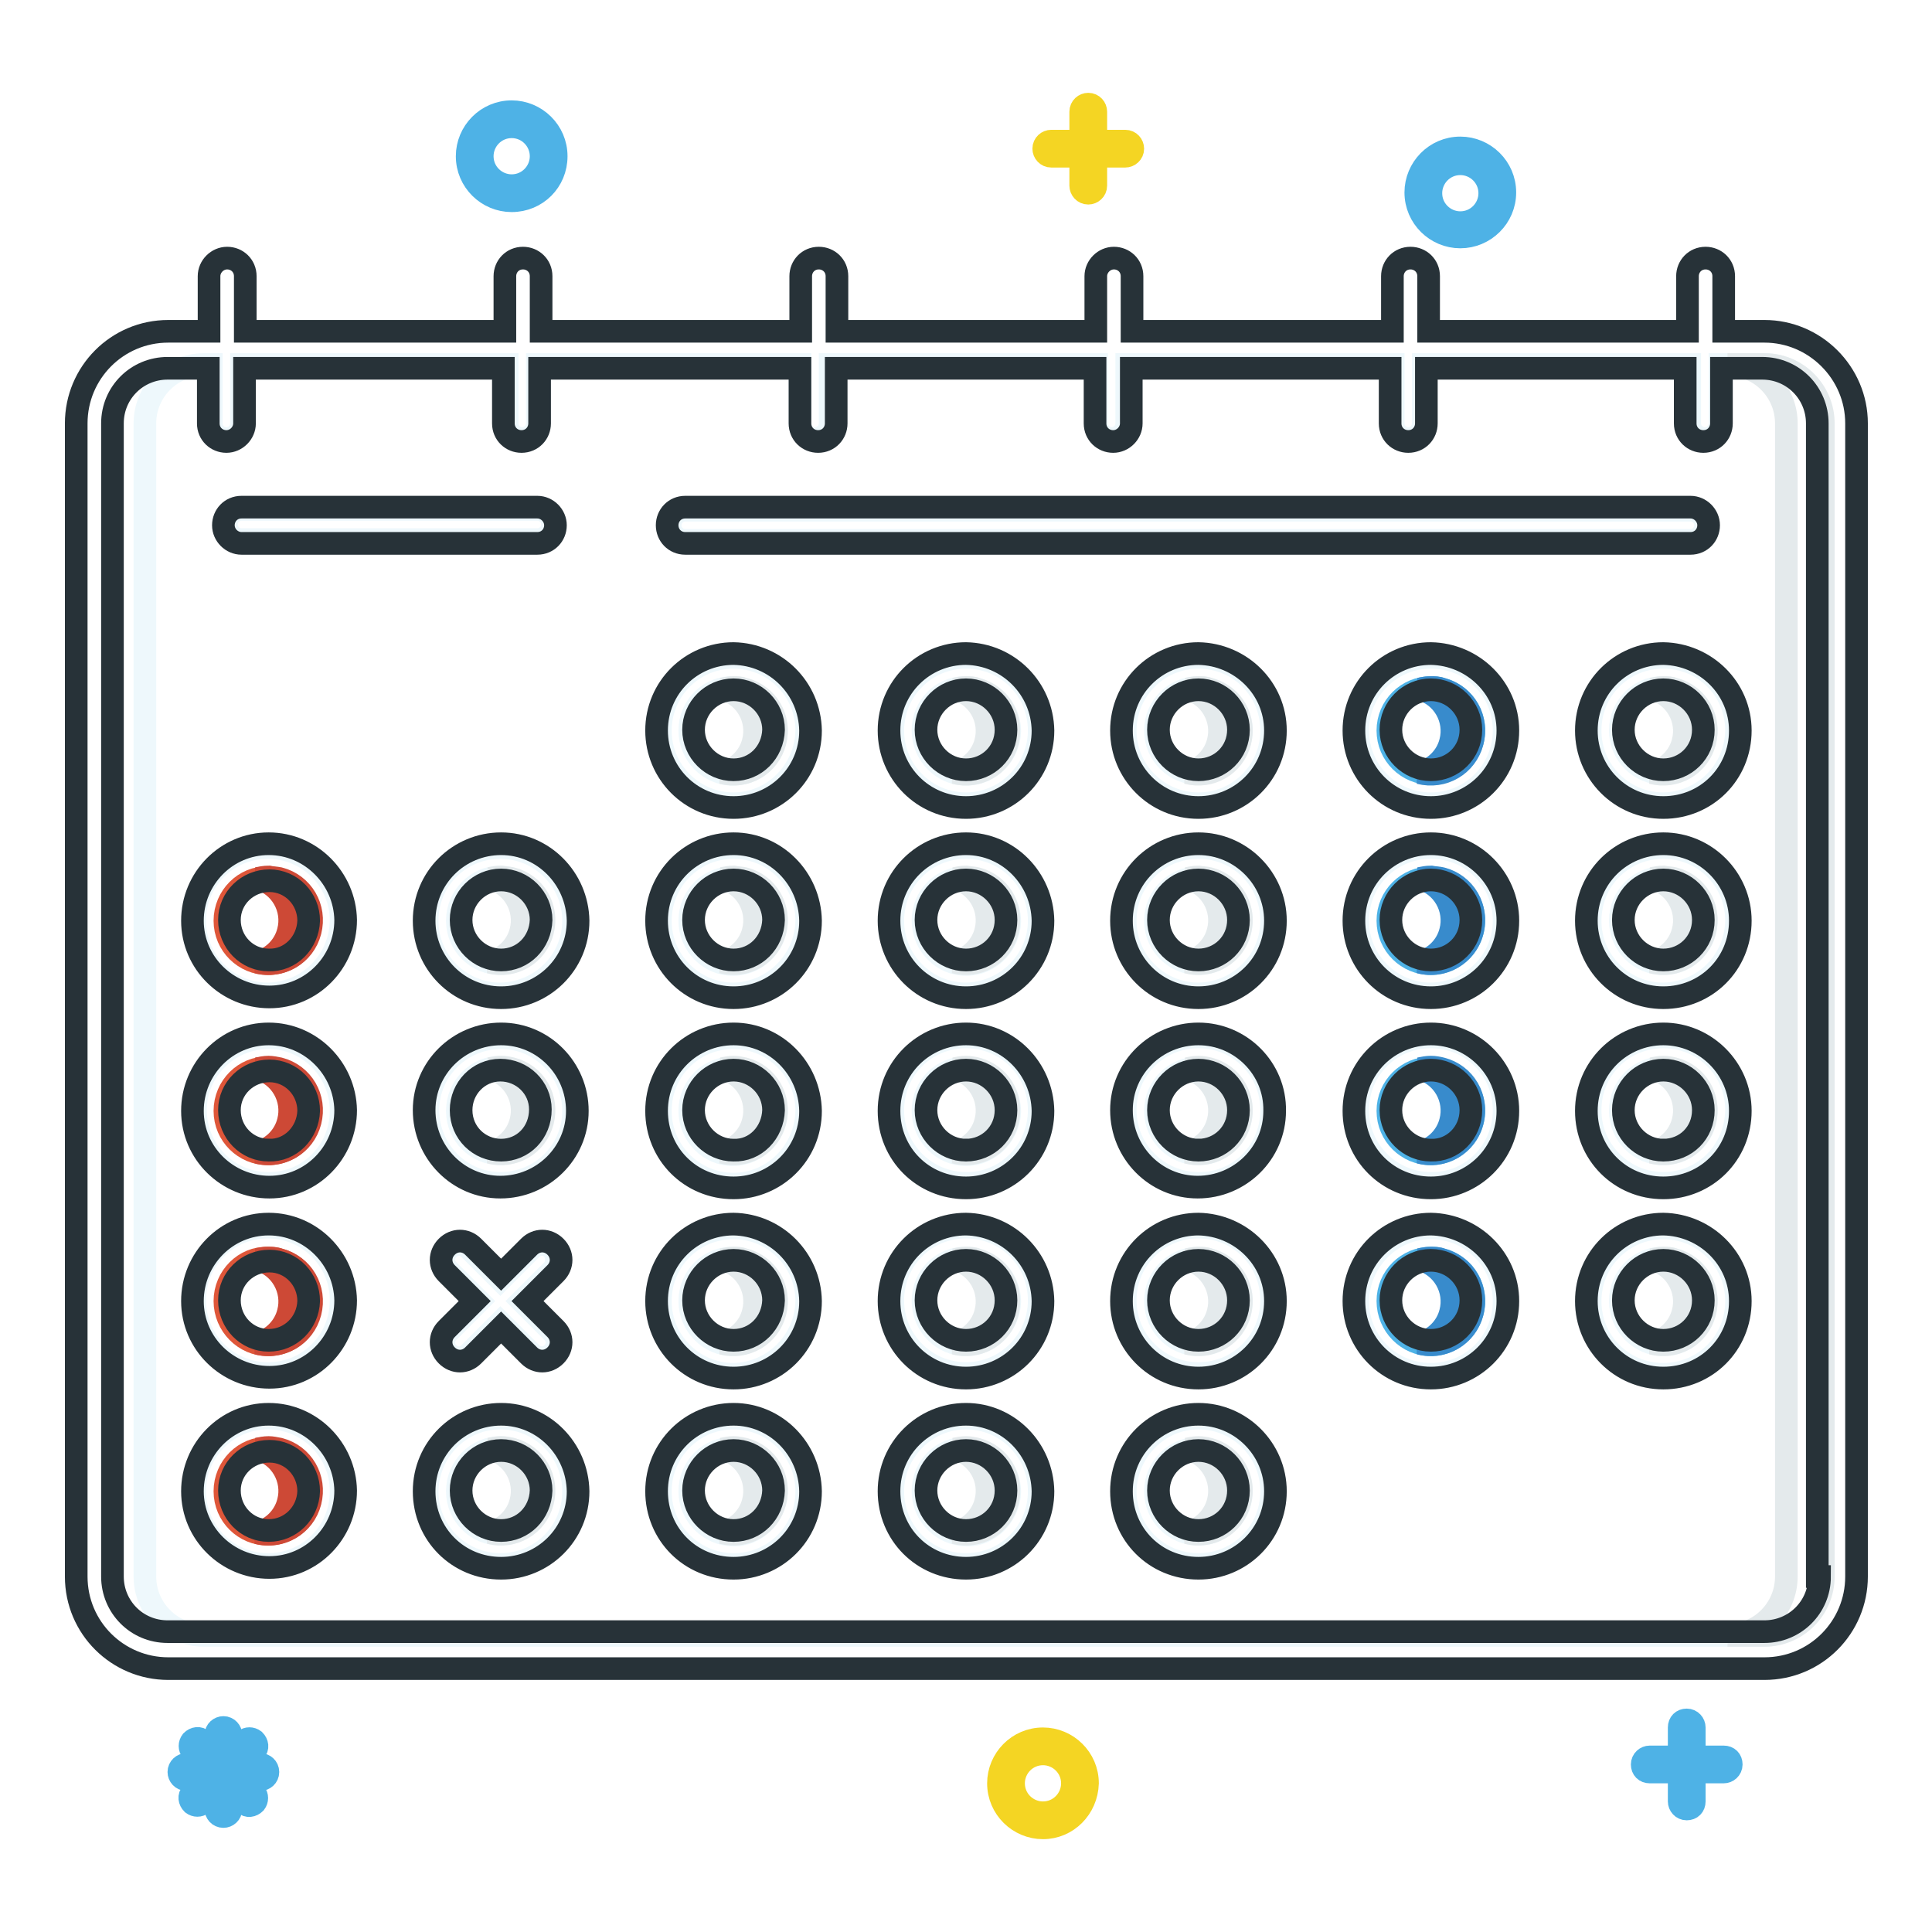 <?xml version="1.0" encoding="utf-8"?>
<!-- Svg Vector Icons : http://www.onlinewebfonts.com/icon -->
<!DOCTYPE svg PUBLIC "-//W3C//DTD SVG 1.1//EN" "http://www.w3.org/Graphics/SVG/1.1/DTD/svg11.dtd">
<svg version="1.1" xmlns="http://www.w3.org/2000/svg" xmlns:xlink="http://www.w3.org/1999/xlink" x="0px" y="0px" viewBox="0 0 256 256" enable-background="new 0 0 256 256" xml:space="preserve">
<g> <path stroke-width="3" fill-opacity="0" stroke="#eef8fc"  d="M233.8,48.3h-5.9v7.8c0,1.1-0.9,2-2,2c-1.1,0-2-0.9-2-2v-7.8h-35.3v7.8c0,1.1-0.9,2-2,2c-1.1,0-2-0.9-2-2 v-7.8h-35.3v7.8c0,1.1-0.9,2-2,2c-1.1,0-2-0.9-2-2v-7.8h-35.3v7.8c0,1.1-0.9,2-2,2s-2-0.9-2-2v-7.8H71.2v7.8c0,1.1-0.9,2-2,2 s-2-0.9-2-2v-7.8H32v7.8c0,1.1-0.9,2-2,2s-2-0.9-2-2v-7.8h-1c-4.3,0-7.8,3.5-7.8,7.8v152.8c0,4.3,3.5,7.8,7.8,7.8h206.6 c4.3,0,7.8-3.5,7.8-7.8V56.1C241.6,51.8,238.1,48.3,233.8,48.3z M189.6,106.5c-5.3,0-9.7-4.3-9.7-9.7c0-5.3,4.3-9.7,9.7-9.7 s9.7,4.3,9.7,9.7l0,0C199.3,102.1,195,106.5,189.6,106.5z M189.6,131.7c-5.3,0-9.7-4.3-9.7-9.7s4.3-9.7,9.7-9.7s9.7,4.3,9.7,9.7 l0,0C199.3,127.3,195,131.6,189.6,131.7z M189.6,156.8c-5.3,0-9.7-4.3-9.7-9.7s4.3-9.7,9.7-9.7s9.7,4.3,9.7,9.7c0,0,0,0,0,0 C199.3,152.5,195,156.9,189.6,156.8L189.6,156.8z M189.6,162.7c5.3,0,9.7,4.3,9.7,9.7s-4.3,9.7-9.7,9.7s-9.7-4.3-9.7-9.7l0,0 C180,167.1,184.3,162.7,189.6,162.7L189.6,162.7z M158.8,106.5c-5.3,0-9.7-4.3-9.7-9.7c0-5.3,4.3-9.7,9.7-9.7s9.7,4.3,9.7,9.7l0,0 C168.5,102.1,164.2,106.5,158.8,106.5z M158.8,131.7c-5.3,0-9.7-4.3-9.7-9.7s4.3-9.7,9.7-9.7s9.7,4.3,9.7,9.7l0,0 C168.5,127.3,164.2,131.6,158.8,131.7z M158.8,156.8c-5.3,0-9.7-4.3-9.7-9.7s4.3-9.7,9.7-9.7s9.7,4.3,9.7,9.7l0,0 C168.5,152.5,164.2,156.9,158.8,156.8L158.8,156.8z M158.8,182c-5.3,0-9.7-4.3-9.7-9.7s4.3-9.7,9.7-9.7s9.7,4.3,9.7,9.7l0,0 C168.5,177.7,164.2,182,158.8,182L158.8,182z M158.8,187.9c5.3,0,9.7,4.3,9.7,9.7s-4.3,9.7-9.7,9.7s-9.7-4.3-9.7-9.7l0,0 C149.2,192.3,153.5,187.9,158.8,187.9L158.8,187.9z M128,106.5c-5.3,0-9.7-4.3-9.7-9.7c0-5.3,4.3-9.7,9.7-9.7s9.7,4.3,9.7,9.7l0,0 C137.7,102.1,133.3,106.5,128,106.5z M128,131.7c-5.3,0-9.7-4.3-9.7-9.7s4.3-9.7,9.7-9.7s9.7,4.3,9.7,9.7l0,0 C137.7,127.3,133.3,131.6,128,131.7z M128,156.8c-5.3,0-9.7-4.3-9.7-9.7s4.3-9.7,9.7-9.7s9.7,4.3,9.7,9.7l0,0 C137.7,152.5,133.3,156.9,128,156.8L128,156.8z M128,182c-5.3,0-9.7-4.3-9.7-9.7s4.3-9.7,9.7-9.7s9.7,4.3,9.7,9.7l0,0 C137.7,177.7,133.3,182,128,182L128,182z M128,187.9c5.3,0,9.7,4.3,9.7,9.7s-4.3,9.7-9.7,9.7s-9.7-4.3-9.7-9.7l0,0 C118.3,192.3,122.7,187.9,128,187.9L128,187.9z M71.2,71.5H32c-1.1,0-2-0.9-2-2s0.9-2,2-2h39.2c1.1,0,2,0.9,2,2 S72.3,71.5,71.2,71.5z M73.2,168.3l-4.1,4.1l4.1,4.1c0.8,0.8,0.8,2,0,2.8c0,0,0,0,0,0c-0.8,0.8-2,0.8-2.8,0c0,0,0,0,0,0l-4.1-4.1 l-4.1,4.1c-0.8,0.8-2,0.8-2.8,0c0,0,0,0,0,0c-0.8-0.8-0.8-2,0-2.8c0,0,0,0,0,0l4.1-4.1l-4.1-4.1c-0.8-0.8-0.8-2,0-2.8c0,0,0,0,0,0 c0.8-0.8,2-0.8,2.8,0c0,0,0,0,0,0l4.1,4.1l4.1-4.1c0.8-0.8,2-0.8,2.8,0c0,0,0,0,0,0C73.9,166.3,73.9,167.6,73.2,168.3 C73.2,168.3,73.2,168.3,73.2,168.3L73.2,168.3z M66.3,187.9c5.3,0,9.7,4.3,9.7,9.7s-4.3,9.7-9.7,9.7c-5.3,0-9.7-4.3-9.7-9.7l0,0 C56.7,192.2,61,187.9,66.3,187.9C66.3,187.9,66.4,187.9,66.3,187.9L66.3,187.9z M66.3,156.8c-5.3,0-9.6-4.4-9.6-9.7 c0-5.3,4.4-9.6,9.7-9.6c5.3,0,9.6,4.4,9.6,9.7C76,152.5,71.7,156.8,66.3,156.8L66.3,156.8z M66.3,131.7c-5.3,0-9.7-4.3-9.7-9.7 s4.3-9.7,9.7-9.7c5.3,0,9.7,4.3,9.7,9.7C76,127.3,71.7,131.6,66.3,131.7L66.3,131.7z M35.5,131.7c-5.3,0-9.7-4.3-9.7-9.7 s4.3-9.7,9.7-9.7c5.3,0,9.7,4.3,9.7,9.7C45.1,127.3,40.9,131.6,35.5,131.7L35.5,131.7z M35.5,156.8c-5.3,0-9.6-4.4-9.6-9.7 s4.4-9.6,9.7-9.6c5.3,0,9.6,4.4,9.6,9.7C45.2,152.5,40.9,156.9,35.5,156.8L35.5,156.8z M35.5,182c-5.3,0-9.7-4.3-9.7-9.7 s4.3-9.7,9.7-9.7c5.3,0,9.7,4.3,9.7,9.7l0,0C45.2,177.7,40.9,182,35.5,182L35.5,182z M35.5,187.9c5.3,0,9.7,4.3,9.7,9.7 s-4.3,9.7-9.7,9.7c-5.3,0-9.7-4.3-9.7-9.7l0,0C25.8,192.2,30.2,187.9,35.5,187.9C35.5,187.9,35.5,187.9,35.5,187.9L35.5,187.9z  M220.4,162.7c5.3,0,9.7,4.3,9.7,9.7s-4.3,9.7-9.7,9.7s-9.7-4.3-9.7-9.7l0,0C210.7,167,215.1,162.7,220.4,162.7 C220.4,162.7,220.4,162.7,220.4,162.7L220.4,162.7z M220.4,156.8c-5.3,0-9.7-4.3-9.7-9.7s4.3-9.7,9.7-9.7s9.7,4.3,9.7,9.7l0,0 C230,152.5,225.8,156.8,220.4,156.8L220.4,156.8z M220.4,131.7c-5.3,0-9.7-4.3-9.7-9.7s4.3-9.7,9.7-9.7s9.7,4.3,9.7,9.7l0,0 C230,127.3,225.8,131.6,220.4,131.7L220.4,131.7z M220.4,106.5c-5.3,0-9.7-4.3-9.7-9.7s4.3-9.7,9.7-9.7s9.7,4.3,9.7,9.7l0,0 C230,102.1,225.8,106.4,220.4,106.5L220.4,106.5z M90.8,67.6H224c1.1,0,2,0.9,2,2s-0.9,2-2,2H90.8c-1.1,0-2-0.9-2-2 S89.7,67.6,90.8,67.6z M97.2,187.9c5.3,0,9.7,4.3,9.7,9.7s-4.3,9.7-9.7,9.7c-5.3,0-9.7-4.3-9.7-9.7l0,0 C87.5,192.3,91.8,187.9,97.2,187.9z M97.2,182.1c-5.3,0-9.7-4.3-9.7-9.7s4.3-9.7,9.7-9.7c5.3,0,9.7,4.3,9.7,9.7l0,0 C106.8,177.7,102.5,182,97.2,182.1z M97.2,156.9c-5.3,0-9.7-4.3-9.7-9.7s4.3-9.7,9.7-9.7c5.3,0,9.7,4.3,9.7,9.7l0,0 C106.8,152.5,102.5,156.9,97.2,156.9z M97.2,131.7c-5.3,0-9.7-4.3-9.7-9.7c0-5.3,4.3-9.7,9.7-9.7c5.3,0,9.7,4.3,9.7,9.7 C106.8,127.3,102.5,131.6,97.2,131.7L97.2,131.7z M97.2,106.5c-5.3,0-9.7-4.3-9.7-9.7c0-5.3,4.3-9.7,9.7-9.7c5.3,0,9.7,4.3,9.7,9.7 C106.8,102.1,102.5,106.5,97.2,106.5L97.2,106.5z"/> <path stroke-width="3" fill-opacity="0" stroke="#de5639"  d="M29.8,197.6c0,3.2,2.6,5.7,5.7,5.7c3.2,0,5.7-2.6,5.7-5.7c0-3.2-2.6-5.7-5.7-5.7 C32.4,191.8,29.8,194.4,29.8,197.6z"/> <path stroke-width="3" fill-opacity="0" stroke="#de5639"  d="M29.8,172.4c0,3.2,2.6,5.8,5.7,5.8c3.2,0,5.7-2.6,5.7-5.8c0-3.2-2.6-5.7-5.7-5.7 C32.4,166.6,29.8,169.2,29.8,172.4z"/> <path stroke-width="3" fill-opacity="0" stroke="#de5639"  d="M29.8,147.2c0,3.2,2.6,5.7,5.7,5.7c3.2,0,5.7-2.6,5.7-5.7s-2.6-5.7-5.7-5.7C32.4,141.4,29.8,144,29.8,147.2 L29.8,147.2z"/> <path stroke-width="3" fill-opacity="0" stroke="#de5639"  d="M29.8,122c0,3.2,2.6,5.7,5.7,5.7c3.2,0,5.7-2.6,5.7-5.7c0-3.2-2.6-5.7-5.7-5.7 C32.4,116.2,29.8,118.8,29.8,122L29.8,122z"/> <path stroke-width="3" fill-opacity="0" stroke="#eef8fc"  d="M60.6,122c0,3.2,2.6,5.7,5.7,5.7c3.2,0,5.7-2.6,5.7-5.7c0-3.2-2.6-5.7-5.7-5.8 C63.2,116.2,60.6,118.8,60.6,122C60.6,122,60.6,122,60.6,122z"/> <path stroke-width="3" fill-opacity="0" stroke="#eef8fc"  d="M60.6,147.2c0,3.2,2.6,5.7,5.7,5.7c3.2,0,5.7-2.6,5.7-5.7c0-3.2-2.6-5.8-5.7-5.8S60.6,144,60.6,147.2 C60.6,147.2,60.6,147.2,60.6,147.2z"/> <path stroke-width="3" fill-opacity="0" stroke="#eef8fc"  d="M60.6,197.6c0,3.2,2.6,5.7,5.7,5.7c3.2,0,5.7-2.6,5.7-5.7c0-3.2-2.6-5.8-5.7-5.8S60.6,194.4,60.6,197.6 C60.6,197.6,60.6,197.6,60.6,197.6z"/> <path stroke-width="3" fill-opacity="0" stroke="#eef8fc"  d="M91.4,122c0,3.2,2.6,5.8,5.7,5.8c3.2,0,5.7-2.6,5.8-5.7c0,0,0,0,0,0c0-3.2-2.6-5.7-5.7-5.8 C94,116.2,91.4,118.8,91.4,122C91.4,122,91.4,122,91.4,122z"/> <path stroke-width="3" fill-opacity="0" stroke="#eef8fc"  d="M91.4,147.2c0,3.2,2.6,5.8,5.7,5.8s5.7-2.6,5.8-5.7c0,0,0,0,0,0c0-3.2-2.6-5.8-5.7-5.8 C94,141.4,91.4,144,91.4,147.2C91.4,147.2,91.4,147.2,91.4,147.2z"/> <path stroke-width="3" fill-opacity="0" stroke="#eef8fc"  d="M91.4,197.6c0,3.2,2.6,5.7,5.7,5.8s5.7-2.6,5.8-5.7c0,0,0,0,0,0c0-3.2-2.6-5.8-5.7-5.8 C94,191.8,91.4,194.4,91.4,197.6C91.4,197.6,91.4,197.6,91.4,197.6z"/> <path stroke-width="3" fill-opacity="0" stroke="#eef8fc"  d="M91.4,172.4c0,3.2,2.6,5.8,5.7,5.8s5.7-2.6,5.8-5.7c0,0,0,0,0,0c0-3.2-2.6-5.7-5.7-5.8 C94,166.6,91.4,169.2,91.4,172.4C91.4,172.4,91.4,172.4,91.4,172.4z"/> <path stroke-width="3" fill-opacity="0" stroke="#4eb2e6"  d="M183.9,96.8c0,3.2,2.6,5.7,5.7,5.7s5.7-2.6,5.7-5.7c0-3.2-2.6-5.7-5.7-5.7S183.9,93.6,183.9,96.8z"/> <path stroke-width="3" fill-opacity="0" stroke="#4eb2e6"  d="M183.9,147.2c0,3.2,2.6,5.7,5.7,5.7s5.7-2.6,5.7-5.7s-2.6-5.7-5.7-5.7S183.9,144,183.9,147.2z"/> <path stroke-width="3" fill-opacity="0" stroke="#4eb2e6"  d="M183.9,122c0,3.2,2.6,5.7,5.7,5.7s5.7-2.6,5.7-5.7c0-3.2-2.6-5.7-5.7-5.7S183.9,118.8,183.9,122z"/> <path stroke-width="3" fill-opacity="0" stroke="#4eb2e6"  d="M183.9,172.4c0,3.2,2.6,5.8,5.7,5.8s5.7-2.6,5.7-5.8c0-3.2-2.6-5.7-5.7-5.7S183.9,169.2,183.9,172.4z"/> <path stroke-width="3" fill-opacity="0" stroke="#e4eaec"  d="M233.8,48.3h-4.9c4.3,0,7.8,3.5,7.8,7.8v152.8c0,4.3-3.5,7.8-7.8,7.8h4.9c4.3,0,7.8-3.5,7.8-7.8V56.1 C241.6,51.8,238.1,48.3,233.8,48.3z"/> <path stroke-width="3" fill-opacity="0" stroke="#eef8fc"  d="M214.7,96.8c0,3.2,2.6,5.7,5.7,5.7c3.2,0,5.7-2.6,5.7-5.7c0-3.2-2.6-5.7-5.7-5.7 C217.3,91,214.7,93.6,214.7,96.8z"/> <path stroke-width="3" fill-opacity="0" stroke="#eef8fc"  d="M214.7,147.2c0,3.2,2.6,5.7,5.7,5.7c3.2,0,5.7-2.6,5.7-5.7s-2.6-5.7-5.7-5.7 C217.3,141.4,214.7,144,214.7,147.2z"/> <path stroke-width="3" fill-opacity="0" stroke="#eef8fc"  d="M214.7,122c0,3.2,2.6,5.7,5.7,5.7c3.2,0,5.7-2.6,5.7-5.7c0-3.2-2.6-5.7-5.7-5.7 C217.3,116.2,214.7,118.8,214.7,122z"/> <path stroke-width="3" fill-opacity="0" stroke="#eef8fc"  d="M122.3,122c0,3.2,2.6,5.8,5.7,5.8c3.2,0,5.7-2.6,5.8-5.7c0,0,0,0,0,0c0-3.2-2.6-5.7-5.7-5.8 C124.8,116.2,122.3,118.8,122.3,122C122.3,122,122.3,122,122.3,122z"/> <path stroke-width="3" fill-opacity="0" stroke="#eef8fc"  d="M122.3,147.2c0,3.2,2.6,5.8,5.7,5.8s5.7-2.6,5.8-5.7c0,0,0,0,0,0c0-3.2-2.6-5.8-5.7-5.8 C124.8,141.4,122.3,144,122.3,147.2C122.3,147.2,122.3,147.2,122.3,147.2z"/> <path stroke-width="3" fill-opacity="0" stroke="#eef8fc"  d="M122.3,197.6c0,3.2,2.6,5.7,5.7,5.8s5.7-2.6,5.8-5.7c0,0,0,0,0,0c0-3.2-2.6-5.8-5.7-5.8 C124.8,191.8,122.3,194.4,122.3,197.6C122.3,197.6,122.3,197.6,122.3,197.6z"/> <path stroke-width="3" fill-opacity="0" stroke="#eef8fc"  d="M122.3,172.4c0,3.2,2.6,5.8,5.7,5.8s5.7-2.6,5.8-5.7c0,0,0,0,0,0c0-3.2-2.6-5.7-5.7-5.8 C124.8,166.6,122.3,169.2,122.3,172.4C122.3,172.4,122.3,172.4,122.3,172.4z"/> <path stroke-width="3" fill-opacity="0" stroke="#eef8fc"  d="M122.3,96.8c0,3.2,2.6,5.8,5.7,5.8c3.2,0,5.7-2.6,5.8-5.7c0,0,0,0,0,0c0-3.2-2.6-5.7-5.7-5.8 C124.8,91,122.3,93.6,122.3,96.8C122.3,96.8,122.3,96.8,122.3,96.8z"/> <path stroke-width="3" fill-opacity="0" stroke="#eef8fc"  d="M153.1,197.6c0,3.2,2.6,5.7,5.7,5.7s5.7-2.6,5.7-5.7c0-3.2-2.6-5.7-5.7-5.7S153.1,194.4,153.1,197.6z"/> <path stroke-width="3" fill-opacity="0" stroke="#eef8fc"  d="M153.1,122c0,3.2,2.6,5.7,5.7,5.7s5.7-2.6,5.7-5.7c0-3.2-2.6-5.7-5.7-5.7S153.1,118.8,153.1,122z"/> <path stroke-width="3" fill-opacity="0" stroke="#eef8fc"  d="M153.1,96.8c0,3.2,2.6,5.7,5.7,5.7s5.7-2.6,5.7-5.7c0-3.2-2.6-5.7-5.7-5.7S153.1,93.6,153.1,96.8z"/> <path stroke-width="3" fill-opacity="0" stroke="#eef8fc"  d="M153.1,147.2c0,3.2,2.6,5.7,5.7,5.7s5.7-2.6,5.7-5.7s-2.6-5.7-5.7-5.7S153.1,144,153.1,147.2z"/> <path stroke-width="3" fill-opacity="0" stroke="#eef8fc"  d="M153.1,172.4c0,3.2,2.6,5.8,5.7,5.8s5.7-2.6,5.7-5.8c0-3.2-2.6-5.7-5.7-5.7S153.1,169.2,153.1,172.4z"/> <path stroke-width="3" fill-opacity="0" stroke="#eef8fc"  d="M214.7,172.4c0,3.2,2.6,5.8,5.7,5.8c3.2,0,5.7-2.6,5.7-5.8c0-3.2-2.6-5.7-5.7-5.7 C217.3,166.6,214.7,169.2,214.7,172.4z"/> <path stroke-width="3" fill-opacity="0" stroke="#eef8fc"  d="M91.4,96.8c0,3.2,2.6,5.8,5.7,5.8c3.2,0,5.7-2.6,5.8-5.7c0,0,0,0,0,0c0-3.2-2.6-5.7-5.7-5.8 C94,91,91.4,93.6,91.4,96.8C91.4,96.8,91.4,96.8,91.4,96.8z"/> <path stroke-width="3" fill-opacity="0" stroke="#e4eaec"  d="M97.2,91.1c-0.5,0-1,0.1-1.5,0.2c3.1,0.8,4.9,4,4.1,7c-0.5,2-2.1,3.6-4.1,4.1c3.1,0.8,6.2-1,7-4.1 c0.8-3.1-1-6.2-4.1-7C98.1,91.1,97.7,91.1,97.2,91.1z M128,91.1c-0.5,0-1,0.1-1.5,0.2c3.1,0.8,4.9,4,4.1,7c-0.5,2-2.1,3.6-4.1,4.1 c3.1,0.8,6.2-1,7-4.1c0.8-3.1-1-6.2-4.1-7C129,91.1,128.5,91.1,128,91.1z M158.8,91.1c-0.5,0-1,0.1-1.5,0.2c3.1,0.8,4.9,4,4.1,7 c-0.5,2-2.1,3.6-4.1,4.1c3.1,0.8,6.2-1,7-4.1c0.8-3.1-1-6.2-4.1-7C159.8,91.1,159.3,91.1,158.8,91.1z M220.4,91.1 c-0.5,0-1,0.1-1.5,0.2c3.1,0.8,4.9,4,4.1,7c-0.5,2-2.1,3.6-4.1,4.1c3.1,0.8,6.2-1,7-4.1c0.8-3.1-1-6.2-4.1-7 C221.4,91.1,220.9,91.1,220.4,91.1z"/> <path stroke-width="3" fill-opacity="0" stroke="#388bcc"  d="M189.6,91.1c-0.5,0-1,0.1-1.5,0.2c3.1,0.8,4.9,4,4.1,7c-0.5,2-2.1,3.6-4.1,4.1c3.1,0.8,6.2-1,7-4.1 c0.8-3.1-1-6.2-4.1-7C190.6,91.1,190.1,91.1,189.6,91.1z M189.6,116.2c-0.5,0-1,0.1-1.5,0.2c3.1,0.8,4.9,4,4.1,7 c-0.5,2-2.1,3.6-4.1,4.1c3.1,0.8,6.2-1,7-4.1c0.8-3.1-1-6.2-4.1-7C190.6,116.3,190.1,116.3,189.6,116.2z M189.6,141.4 c-0.5,0-1,0.1-1.5,0.2c3.1,0.8,4.9,4,4.1,7c-0.5,2-2.1,3.6-4.1,4.1c3.1,0.8,6.2-1,7-4.1s-1-6.2-4.1-7 C190.6,141.5,190.1,141.4,189.6,141.4z M189.6,166.7c-0.5,0-1,0.1-1.5,0.2c3.1,0.8,4.9,4,4.1,7c-0.5,2-2.1,3.6-4.1,4.1 c3.1,0.8,6.2-1,7-4.1c0.8-3.1-1-6.2-4.1-7C190.6,166.7,190.1,166.7,189.6,166.7z"/> <path stroke-width="3" fill-opacity="0" stroke="#e4eaec"  d="M97.2,116.2c-0.5,0-1,0.1-1.5,0.2c3.1,0.8,4.9,4,4.1,7c-0.5,2-2.1,3.6-4.1,4.1c3.1,0.8,6.2-1,7-4.1 c0.8-3.1-1-6.2-4.1-7C98.1,116.3,97.7,116.3,97.2,116.2z M128,116.2c-0.5,0-1,0.1-1.5,0.2c3.1,0.8,4.9,4,4.1,7 c-0.5,2-2.1,3.6-4.1,4.1c3.1,0.8,6.2-1,7-4.1c0.8-3.1-1-6.2-4.1-7C129,116.3,128.5,116.3,128,116.2z M158.8,116.2 c-0.5,0-1,0.1-1.5,0.2c3.1,0.8,4.9,4,4.1,7c-0.5,2-2.1,3.6-4.1,4.1c3.1,0.8,6.2-1,7-4.1c0.8-3.1-1-6.2-4.1-7 C159.8,116.3,159.3,116.3,158.8,116.2z M220.4,116.2c-0.5,0-1,0.1-1.5,0.2c3.1,0.8,4.9,4,4.1,7c-0.5,2-2.1,3.6-4.1,4.1 c3.1,0.8,6.2-1,7-4.1c0.8-3.1-1-6.2-4.1-7C221.4,116.3,220.9,116.3,220.4,116.2z M97.2,141.4c-0.5,0-1,0.1-1.5,0.2 c3.1,0.8,4.9,4,4.1,7c-0.5,2-2.1,3.6-4.1,4.1c3.1,0.8,6.2-1,7-4.1s-1-6.2-4.1-7C98.1,141.5,97.7,141.4,97.2,141.4z M128,141.4 c-0.5,0-1,0.1-1.5,0.2c3.1,0.8,4.9,4,4.1,7c-0.5,2-2.1,3.6-4.1,4.1c3.1,0.8,6.2-1,7-4.1c0.8-3.1-1-6.2-4.1-7 C129,141.5,128.5,141.4,128,141.4z M158.8,141.4c-0.5,0-1,0.1-1.5,0.2c3.1,0.8,4.9,4,4.1,7c-0.5,2-2.1,3.6-4.1,4.1 c3.1,0.8,6.2-1,7-4.1c0.8-3.1-1-6.2-4.1-7C159.8,141.5,159.3,141.4,158.8,141.4z M220.4,141.4c-0.5,0-1,0.1-1.5,0.2 c3.1,0.8,4.9,4,4.1,7c-0.5,2-2.1,3.6-4.1,4.1c3.1,0.8,6.2-1,7-4.1c0.8-3.1-1-6.2-4.1-7C221.4,141.5,220.9,141.4,220.4,141.4z  M97.2,166.7c-0.5,0-1,0.1-1.5,0.2c3.1,0.8,4.9,4,4.1,7c-0.5,2-2.1,3.6-4.1,4.1c3.1,0.8,6.2-1,7-4.1c0.8-3.1-1-6.2-4.1-7 C98.1,166.7,97.7,166.7,97.2,166.7z"/> <path stroke-width="3" fill-opacity="0" stroke="#cd4936"  d="M35.6,166.7c-0.5,0-1,0.1-1.5,0.2c3.1,0.8,4.9,4,4.1,7c-0.5,2-2.1,3.6-4.1,4.1c3.1,0.8,6.2-1,7-4.1 c0.8-3.1-1-6.2-4.1-7C36.5,166.7,36,166.7,35.6,166.7z"/> <path stroke-width="3" fill-opacity="0" stroke="#e4eaec"  d="M97.2,191.8c-0.5,0-1,0.1-1.5,0.2c3.1,0.8,4.9,4,4.1,7c-0.5,2-2.1,3.6-4.1,4.1c3.1,0.8,6.2-1,7-4.1 s-1-6.2-4.1-7C98.1,191.9,97.7,191.8,97.2,191.8z M66.4,191.8c-0.5,0-1,0.1-1.5,0.2c3.1,0.8,4.9,4,4.1,7c-0.5,2-2.1,3.6-4.1,4.1 c3.1,0.8,6.2-1,7-4.1s-1-6.2-4.1-7C67.3,191.9,66.9,191.8,66.4,191.8z M66.4,141.4c-0.5,0-1,0.1-1.5,0.2c3.1,0.8,4.9,4,4.1,7 c-0.5,2-2.1,3.6-4.1,4.1c3.1,0.8,6.2-1,7-4.1s-1-6.2-4.1-7C67.3,141.5,66.9,141.4,66.4,141.4z M66.4,116.2c-0.5,0-1,0.1-1.5,0.2 c3.1,0.8,4.9,4,4.1,7c-0.5,2-2.1,3.6-4.1,4.1c3.1,0.8,6.2-1,7-4.1c0.8-3.1-1-6.2-4.1-7C67.3,116.3,66.9,116.3,66.4,116.2z"/> <path stroke-width="3" fill-opacity="0" stroke="#cd4936"  d="M35.6,191.8c-0.5,0-1,0.1-1.5,0.2c3.1,0.8,4.9,4,4.1,7c-0.5,2-2.1,3.6-4.1,4.1c3.1,0.8,6.2-1,7-4.1 s-1-6.2-4.1-7C36.5,191.9,36,191.8,35.6,191.8z M35.6,141.4c-0.5,0-1,0.1-1.5,0.2c3.1,0.8,4.9,4,4.1,7c-0.5,2-2.1,3.6-4.1,4.1 c3.1,0.8,6.2-1,7-4.1s-1-6.2-4.1-7C36.5,141.5,36,141.4,35.6,141.4z M35.6,116.2c-0.5,0-1,0.1-1.5,0.2c3.1,0.8,4.9,4,4.1,7 c-0.5,2-2.1,3.6-4.1,4.1c3.1,0.8,6.2-1,7-4.1c0.8-3.1-1-6.2-4.1-7C36.5,116.3,36,116.3,35.6,116.2z"/> <path stroke-width="3" fill-opacity="0" stroke="#e4eaec"  d="M128,191.8c-0.5,0-1,0.1-1.5,0.2c3.1,0.8,4.9,4,4.1,7c-0.5,2-2.1,3.6-4.1,4.1c3.1,0.8,6.2-1,7-4.1 c0.8-3.1-1-6.2-4.1-7C129,191.9,128.5,191.8,128,191.8z M158.8,191.8c-0.5,0-1,0.1-1.5,0.2c3.1,0.8,4.9,4,4.1,7 c-0.5,2-2.1,3.6-4.1,4.1c3.1,0.8,6.2-1,7-4.1c0.8-3.1-1-6.2-4.1-7C159.8,191.9,159.3,191.8,158.8,191.8z M128,166.7 c-0.5,0-1,0.1-1.5,0.2c3.1,0.8,4.9,4,4.1,7c-0.5,2-2.1,3.6-4.1,4.1c3.1,0.8,6.2-1,7-4.1c0.8-3.1-1-6.2-4.1-7 C129,166.7,128.5,166.7,128,166.7z M158.8,166.7c-0.5,0-1,0.1-1.5,0.2c3.1,0.8,4.9,4,4.1,7c-0.5,2-2.1,3.6-4.1,4.1 c3.1,0.8,6.2-1,7-4.1c0.8-3.1-1-6.2-4.1-7C159.8,166.7,159.3,166.7,158.8,166.7z M220.4,166.7c-0.5,0-1,0.1-1.5,0.2 c3.1,0.8,4.9,4,4.1,7c-0.5,2-2.1,3.6-4.1,4.1c3.1,0.8,6.2-1,7-4.1c0.8-3.1-1-6.2-4.1-7C221.4,166.7,220.9,166.7,220.4,166.7z"/> <path stroke-width="3" fill-opacity="0" stroke="#273238"  d="M233.8,43.9h-5.4v-7.3c0-1.4-1.1-2.4-2.4-2.4c-1.4,0-2.4,1.1-2.4,2.4v7.3h-34.3v-7.3c0-1.4-1.1-2.4-2.4-2.4 c-1.4,0-2.4,1.1-2.4,2.4v7.3H150v-7.3c0-1.4-1.1-2.4-2.4-2.4s-2.4,1.1-2.4,2.4v7.3h-34.3v-7.3c0-1.4-1.1-2.4-2.4-2.4 c-1.4,0-2.4,1.1-2.4,2.4v7.3H71.7v-7.3c0-1.4-1.1-2.4-2.4-2.4c-1.4,0-2.4,1.1-2.4,2.4v7.3H32.5v-7.3c0-1.4-1.1-2.4-2.4-2.4 s-2.4,1.1-2.4,2.4v7.3h-5.4c-6.8,0-12.2,5.5-12.2,12.2v152.8c0,6.8,5.5,12.2,12.2,12.2h211.5c6.8,0,12.2-5.5,12.2-12.2V56.1 C246,49.4,240.5,43.9,233.8,43.9z M241.1,208.9c0,4.1-3.3,7.3-7.3,7.3H22.2c-4.1,0-7.3-3.3-7.3-7.3V56.1c0-4.1,3.3-7.3,7.3-7.3h5.4 v7.3c0,1.4,1.1,2.4,2.4,2.4s2.4-1.1,2.4-2.4v-7.3h34.3v7.3c0,1.4,1.1,2.4,2.4,2.4c1.4,0,2.4-1.1,2.4-2.4v-7.3H106v7.3 c0,1.4,1.1,2.4,2.4,2.4c1.4,0,2.4-1.1,2.4-2.4v-7.3h34.3v7.3c0,1.4,1.1,2.4,2.4,2.4s2.4-1.1,2.4-2.4v-7.3h34.3v7.3 c0,1.4,1.1,2.4,2.4,2.4c1.4,0,2.4-1.1,2.4-2.4v-7.3h34.3v7.3c0,1.4,1.1,2.4,2.4,2.4c1.4,0,2.4-1.1,2.4-2.4v-7.3h5.4 c4.1,0,7.3,3.3,7.3,7.3V208.9z"/> <path stroke-width="3" fill-opacity="0" stroke="#273238"  d="M32,72h39.2c1.4,0,2.4-1.1,2.4-2.4s-1.1-2.4-2.4-2.4H32c-1.4,0-2.4,1.1-2.4,2.4S30.7,72,32,72z M90.8,72 H224c1.4,0,2.4-1.1,2.4-2.4s-1.1-2.4-2.4-2.4H90.8c-1.4,0-2.4,1.1-2.4,2.4S89.4,72,90.8,72z M97.2,86.6c-5.6,0-10.2,4.5-10.2,10.2 c0,5.6,4.5,10.2,10.2,10.2c5.6,0,10.2-4.5,10.2-10.2c0,0,0,0,0,0C107.3,91.2,102.8,86.7,97.2,86.6z M97.2,102 c-2.9,0-5.3-2.4-5.3-5.3c0-2.9,2.4-5.3,5.3-5.3c2.9,0,5.3,2.4,5.3,5.3C102.4,99.7,100.1,102,97.2,102L97.2,102z M128,86.6 c-5.6,0-10.2,4.5-10.2,10.2c0,5.6,4.5,10.2,10.2,10.2c5.6,0,10.2-4.5,10.2-10.2l0,0C138.1,91.2,133.6,86.7,128,86.6z M128,102 c-2.9,0-5.3-2.4-5.3-5.3c0-2.9,2.4-5.3,5.3-5.3s5.3,2.4,5.3,5.3l0,0C133.3,99.7,130.9,102,128,102L128,102z M158.8,86.6 c-5.6,0-10.2,4.5-10.2,10.2c0,5.6,4.5,10.2,10.2,10.2c5.6,0,10.2-4.5,10.2-10.2l0,0C169,91.2,164.4,86.7,158.8,86.6z M158.8,102 c-2.9,0-5.3-2.4-5.3-5.3c0-2.9,2.4-5.3,5.3-5.3c2.9,0,5.3,2.4,5.3,5.3l0,0C164.1,99.7,161.7,102,158.8,102z M189.6,86.6 c-5.6,0-10.2,4.5-10.2,10.2c0,5.6,4.5,10.2,10.2,10.2c5.6,0,10.2-4.5,10.2-10.2c0,0,0,0,0,0C199.8,91.2,195.2,86.7,189.6,86.6z  M189.6,102c-2.9,0-5.3-2.4-5.3-5.3c0-2.9,2.4-5.3,5.3-5.3c2.9,0,5.3,2.4,5.3,5.3l0,0C194.9,99.7,192.5,102,189.6,102z M220.4,86.6 c-5.6,0-10.2,4.5-10.2,10.2c0,5.6,4.5,10.2,10.2,10.2s10.2-4.5,10.2-10.2l0,0C230.6,91.2,226,86.7,220.4,86.6z M220.4,102 c-2.9,0-5.3-2.4-5.3-5.3c0-2.9,2.4-5.3,5.3-5.3s5.3,2.4,5.3,5.3l0,0C225.7,99.7,223.3,102,220.4,102z M35.6,111.8 c-5.6,0-10.1,4.6-10.1,10.2c0,5.6,4.6,10.1,10.2,10.1c5.6,0,10.1-4.6,10.1-10.2C45.7,116.4,41.2,111.8,35.6,111.8 C35.6,111.8,35.6,111.8,35.6,111.8z M35.6,127.2c-2.9,0-5.2-2.4-5.2-5.3s2.4-5.2,5.3-5.2c2.9,0,5.2,2.4,5.2,5.3 C40.8,124.9,38.5,127.3,35.6,127.2C35.6,127.2,35.6,127.2,35.6,127.2z M66.4,111.8c-5.6,0-10.2,4.5-10.2,10.2 c0,5.6,4.5,10.2,10.2,10.2c5.6,0,10.2-4.5,10.2-10.2C76.5,116.4,72,111.8,66.4,111.8z M66.4,127.2c-2.9,0-5.3-2.4-5.3-5.3 c0-2.9,2.4-5.3,5.3-5.3s5.3,2.4,5.3,5.3C71.6,124.9,69.3,127.2,66.4,127.2L66.4,127.2z M97.2,111.8c-5.6,0-10.2,4.5-10.2,10.2 c0,5.6,4.5,10.2,10.2,10.2c5.6,0,10.2-4.5,10.2-10.2C107.3,116.4,102.8,111.8,97.2,111.8z M97.2,127.2c-2.9,0-5.3-2.4-5.3-5.3 c0-2.9,2.4-5.3,5.3-5.3c2.9,0,5.3,2.4,5.3,5.3C102.4,124.9,100.1,127.2,97.2,127.2L97.2,127.2z M128,111.8 c-5.6,0-10.2,4.5-10.2,10.2c0,5.6,4.5,10.2,10.2,10.2c5.6,0,10.2-4.5,10.2-10.2l0,0C138.1,116.4,133.6,111.8,128,111.8z M128,127.2 c-2.9,0-5.3-2.4-5.3-5.3c0-2.9,2.4-5.3,5.3-5.3s5.3,2.4,5.3,5.3l0,0C133.3,124.9,130.9,127.2,128,127.2L128,127.2z M158.8,111.8 c-5.6,0-10.2,4.5-10.2,10.2c0,5.6,4.5,10.2,10.2,10.2c5.6,0,10.2-4.5,10.2-10.2l0,0C169,116.4,164.4,111.8,158.8,111.8z  M158.8,127.2c-2.9,0-5.3-2.4-5.3-5.3c0-2.9,2.4-5.3,5.3-5.3c2.9,0,5.3,2.4,5.3,5.3l0,0C164.1,124.9,161.7,127.2,158.8,127.2z  M189.6,111.8c-5.6,0-10.2,4.5-10.2,10.2c0,5.6,4.5,10.2,10.2,10.2c5.6,0,10.2-4.5,10.2-10.2l0,0 C199.8,116.4,195.2,111.8,189.6,111.8z M189.6,127.2c-2.9,0-5.3-2.4-5.3-5.3c0-2.9,2.4-5.3,5.3-5.3c2.9,0,5.3,2.4,5.3,5.3l0,0 C194.9,124.9,192.5,127.2,189.6,127.2z M220.4,111.8c-5.6,0-10.2,4.5-10.2,10.2c0,5.6,4.5,10.2,10.2,10.2s10.2-4.5,10.2-10.2l0,0 C230.6,116.4,226,111.8,220.4,111.8z M220.4,127.2c-2.9,0-5.3-2.4-5.3-5.3c0-2.9,2.4-5.3,5.3-5.3s5.3,2.4,5.3,5.3l0,0 C225.7,124.9,223.3,127.2,220.4,127.2z M35.6,137c-5.6,0-10.1,4.6-10.1,10.2s4.6,10.1,10.2,10.1c5.6,0,10.1-4.6,10.1-10.2 C45.7,141.6,41.2,137,35.6,137C35.6,137,35.6,137,35.6,137z M35.6,152.4c-2.9,0-5.2-2.4-5.2-5.3s2.4-5.2,5.3-5.2 c2.9,0,5.2,2.4,5.2,5.3C40.8,150.1,38.5,152.5,35.6,152.4C35.6,152.5,35.6,152.5,35.6,152.4L35.6,152.4z M66.4,137 c-5.6,0-10.2,4.5-10.2,10.1s4.5,10.2,10.1,10.2s10.2-4.5,10.2-10.1c0,0,0,0,0,0C76.5,141.6,72,137,66.4,137z M66.4,152.4 c-2.9,0-5.3-2.3-5.3-5.3c0-2.9,2.3-5.3,5.2-5.3c2.9,0,5.3,2.3,5.3,5.2c0,0,0,0,0,0C71.6,150.1,69.3,152.4,66.4,152.4L66.4,152.4z  M97.2,137c-5.6,0-10.2,4.5-10.2,10.2s4.5,10.2,10.2,10.2c5.6,0,10.2-4.5,10.2-10.2l0,0C107.3,141.6,102.8,137,97.2,137z  M97.2,152.4c-2.9,0-5.3-2.4-5.3-5.3s2.4-5.3,5.3-5.3c2.9,0,5.3,2.4,5.3,5.3c0,0,0,0,0,0C102.4,150.1,100.1,152.5,97.2,152.4 L97.2,152.4z M128,137c-5.6,0-10.2,4.5-10.2,10.2s4.5,10.2,10.2,10.2c5.6,0,10.2-4.5,10.2-10.2l0,0C138.1,141.6,133.6,137,128,137z  M128,152.4c-2.9,0-5.3-2.4-5.3-5.3s2.4-5.3,5.3-5.3s5.3,2.4,5.3,5.3l0,0C133.3,150.1,130.9,152.4,128,152.4 C128,152.5,128,152.5,128,152.4L128,152.4z M158.8,137c-5.6,0-10.2,4.5-10.2,10.1s4.5,10.2,10.1,10.2s10.2-4.5,10.2-10.1 c0,0,0,0,0,0C169,141.6,164.4,137,158.8,137z M158.8,152.4c-2.9,0-5.3-2.4-5.3-5.3s2.4-5.3,5.3-5.3c2.9,0,5.3,2.4,5.3,5.3l0,0 C164.1,150.1,161.7,152.4,158.8,152.4C158.8,152.5,158.8,152.5,158.8,152.4L158.8,152.4z M189.6,137c-5.6,0-10.2,4.5-10.2,10.2 s4.5,10.2,10.2,10.2c5.6,0,10.2-4.5,10.2-10.2C199.8,141.6,195.2,137,189.6,137L189.6,137z M189.6,152.4c-2.9,0-5.3-2.4-5.3-5.3 s2.4-5.3,5.3-5.3c2.9,0,5.3,2.4,5.3,5.3c0,0,0,0,0,0C194.9,150.1,192.5,152.5,189.6,152.4L189.6,152.4z M220.4,137 c-5.6,0-10.2,4.5-10.2,10.2s4.5,10.2,10.2,10.2s10.2-4.5,10.2-10.2C230.6,141.6,226,137,220.4,137L220.4,137z M220.4,152.4 c-2.9,0-5.3-2.4-5.3-5.3s2.4-5.3,5.3-5.3s5.3,2.4,5.3,5.3l0,0C225.7,150.1,223.4,152.4,220.4,152.4 C220.4,152.5,220.4,152.5,220.4,152.4L220.4,152.4z M35.6,162.2c-5.6,0-10.1,4.6-10.1,10.2c0,5.6,4.6,10.1,10.2,10.1 c5.6,0,10.1-4.6,10.1-10.2C45.7,166.8,41.2,162.2,35.6,162.2L35.6,162.2z M35.6,177.6c-2.9,0-5.2-2.4-5.2-5.3s2.4-5.2,5.3-5.2 c2.9,0,5.2,2.4,5.2,5.3C40.8,175.3,38.5,177.6,35.6,177.6C35.6,177.6,35.6,177.6,35.6,177.6z M97.2,162.2 c-5.6,0-10.2,4.5-10.2,10.2c0,5.6,4.5,10.2,10.2,10.2c5.6,0,10.2-4.5,10.2-10.2l0,0C107.3,166.8,102.8,162.3,97.2,162.2z  M97.2,177.6c-2.9,0-5.3-2.4-5.3-5.3c0-2.9,2.4-5.3,5.3-5.3c2.9,0,5.3,2.4,5.3,5.3l0,0C102.4,175.3,100.1,177.6,97.2,177.6z  M128,162.2c-5.6,0-10.2,4.5-10.2,10.2c0,5.6,4.5,10.2,10.2,10.2c5.6,0,10.2-4.5,10.2-10.2l0,0C138.1,166.8,133.6,162.3,128,162.2z  M128,177.6c-2.9,0-5.3-2.4-5.3-5.3c0-2.9,2.4-5.3,5.3-5.3s5.3,2.4,5.3,5.3l0,0C133.3,175.3,130.9,177.6,128,177.6z M158.8,162.2 c-5.6,0-10.2,4.5-10.2,10.2c0,5.6,4.5,10.2,10.2,10.2c5.6,0,10.2-4.5,10.2-10.2l0,0C169,166.8,164.4,162.3,158.8,162.2z  M158.8,177.6c-2.9,0-5.3-2.4-5.3-5.3c0-2.9,2.4-5.3,5.3-5.3c2.9,0,5.3,2.4,5.3,5.3l0,0C164.1,175.3,161.7,177.6,158.8,177.6z  M189.6,162.2c-5.6,0-10.2,4.5-10.2,10.2c0,5.6,4.5,10.2,10.2,10.2c5.6,0,10.2-4.5,10.2-10.2l0,0 C199.8,166.8,195.2,162.3,189.6,162.2z M189.6,177.6c-2.9,0-5.3-2.4-5.3-5.3c0-2.9,2.4-5.3,5.3-5.3c2.9,0,5.3,2.4,5.3,5.3l0,0 C194.9,175.3,192.5,177.6,189.6,177.6z M220.4,162.2c-5.6,0-10.2,4.5-10.2,10.2c0,5.6,4.5,10.2,10.2,10.2s10.2-4.5,10.2-10.2l0,0 C230.6,166.8,226,162.3,220.4,162.2z M220.4,177.6c-2.9,0-5.3-2.4-5.3-5.3c0-2.9,2.4-5.3,5.3-5.3s5.3,2.4,5.3,5.3l0,0 C225.7,175.3,223.3,177.6,220.4,177.6z M59.2,179.6c1,1,2.5,1,3.5,0c0,0,0,0,0,0l3.7-3.7l3.7,3.7c1,1,2.5,1,3.5,0c1-1,1-2.5,0-3.5 l0,0l-3.7-3.7l3.7-3.7c1-1,1-2.5,0-3.5c-1-1-2.5-1-3.5,0l-3.7,3.7l-3.7-3.7c-1-1-2.5-1-3.5,0c-1,1-1,2.5,0,3.5l3.7,3.7l-3.7,3.7 C58.2,177.1,58.2,178.6,59.2,179.6C59.2,179.6,59.2,179.6,59.2,179.6z M35.6,187.4c-5.6,0-10.1,4.6-10.1,10.2s4.6,10.1,10.2,10.1 c5.6,0,10.1-4.6,10.1-10.2C45.7,192,41.2,187.4,35.6,187.4C35.6,187.4,35.6,187.4,35.6,187.4z M35.6,202.8c-2.9,0-5.2-2.4-5.2-5.3 s2.4-5.2,5.3-5.2c2.9,0,5.2,2.4,5.2,5.3C40.8,200.5,38.5,202.8,35.6,202.8C35.6,202.8,35.6,202.8,35.6,202.8z M66.4,187.4 c-5.6,0-10.2,4.5-10.2,10.2s4.5,10.2,10.2,10.2c5.6,0,10.2-4.5,10.2-10.2l0,0C76.5,192,72,187.4,66.4,187.4z M66.4,202.8 c-2.9,0-5.3-2.4-5.3-5.3s2.4-5.3,5.3-5.3s5.3,2.4,5.3,5.3l0,0C71.6,200.5,69.3,202.8,66.4,202.8z M97.2,187.4 c-5.6,0-10.2,4.5-10.2,10.2s4.5,10.2,10.2,10.2c5.6,0,10.2-4.5,10.2-10.2l0,0C107.3,192,102.8,187.4,97.2,187.4z M97.2,202.8 c-2.9,0-5.3-2.4-5.3-5.3s2.4-5.3,5.3-5.3c2.9,0,5.3,2.4,5.3,5.3l0,0C102.4,200.5,100.1,202.8,97.2,202.8z M128,187.4 c-5.6,0-10.2,4.5-10.2,10.2s4.5,10.2,10.2,10.2c5.6,0,10.2-4.5,10.2-10.2l0,0C138.1,192,133.6,187.4,128,187.4z M128,202.8 c-2.9,0-5.3-2.4-5.3-5.3s2.4-5.3,5.3-5.3s5.3,2.4,5.3,5.3l0,0C133.3,200.5,130.9,202.8,128,202.8z M158.8,187.4 c-5.6,0-10.2,4.5-10.2,10.2s4.5,10.2,10.2,10.2c5.6,0,10.2-4.5,10.2-10.2l0,0C169,192,164.4,187.4,158.8,187.4z M158.8,202.8 c-2.9,0-5.3-2.4-5.3-5.3s2.4-5.3,5.3-5.3c2.9,0,5.3,2.4,5.3,5.3l0,0C164.1,200.5,161.7,202.8,158.8,202.8z"/> <path stroke-width="3" fill-opacity="0" stroke="#f4d523"  d="M149.1,18.7h-3.9v-3.9c0-0.5-0.4-1-1-1c-0.5,0-1,0.4-1,1v3.9h-3.9c-0.5,0-1,0.4-1,1c0,0.5,0.4,1,1,1h3.9 v3.9c0,0.5,0.4,1,1,1c0.5,0,1-0.4,1-1v-3.9h3.9c0.5,0,1-0.4,1-1C150.1,19.2,149.7,18.7,149.1,18.7z"/> <path stroke-width="3" fill-opacity="0" stroke="#4eb2e6"  d="M228.4,232.8h-3.9v-3.9c0-0.5-0.4-1-1-1s-1,0.4-1,1v3.9h-3.9c-0.5,0-1,0.4-1,1s0.4,1,1,1h3.9v3.9 c0,0.5,0.4,1,1,1s1-0.4,1-1v-3.9h3.9c0.5,0,1-0.4,1-1S229,232.8,228.4,232.8z M67.8,26.6c-3.2,0-5.9-2.6-5.9-5.9 c0-3.2,2.6-5.9,5.9-5.9c3.2,0,5.9,2.6,5.9,5.9C73.7,24,71.1,26.6,67.8,26.6z M67.8,16.8c-2.2,0-3.9,1.8-3.9,3.9 c0,2.2,1.8,3.9,3.9,3.9c2.2,0,3.9-1.8,3.9-3.9C71.7,18.6,70,16.8,67.8,16.8z M193.5,31.4c-3.2,0-5.9-2.6-5.9-5.9 c0-3.2,2.6-5.9,5.9-5.9c3.2,0,5.9,2.6,5.9,5.9C199.4,28.8,196.7,31.4,193.5,31.4z M193.5,21.7c-2.2,0-3.9,1.8-3.9,3.9 c0,2.2,1.8,3.9,3.9,3.9c2.2,0,3.9-1.8,3.9-3.9C197.4,23.4,195.6,21.7,193.5,21.7z"/> <path stroke-width="3" fill-opacity="0" stroke="#f4d523"  d="M138.2,242.2c-3.2,0-5.9-2.6-5.9-5.9c0-3.2,2.6-5.9,5.9-5.9c3.2,0,5.9,2.6,5.9,5.9l0,0 C144,239.6,141.4,242.2,138.2,242.2z M138.2,232.4c-2.2,0-3.9,1.8-3.9,3.9c0,2.2,1.8,3.9,3.9,3.9c2.2,0,3.9-1.8,3.9-3.9 C142.1,234.1,140.3,232.4,138.2,232.4z"/> <path stroke-width="3" fill-opacity="0" stroke="#4eb2e6"  d="M34.5,233.8h-2.5l1.8-1.8c0.4-0.4,0.3-1-0.1-1.4c-0.4-0.3-0.9-0.3-1.3,0l-1.8,1.8v-2.5c0-0.5-0.4-1-1-1 c-0.5,0-1,0.4-1,1v2.5l-1.8-1.8c-0.4-0.4-1-0.3-1.4,0.1c-0.3,0.4-0.3,0.9,0,1.3l1.8,1.8h-2.5c-0.5,0-1,0.4-1,1c0,0.5,0.4,1,1,1h2.5 l-1.8,1.8c-0.4,0.4-0.3,1,0.1,1.4c0.4,0.3,0.9,0.3,1.3,0l1.8-1.8v2.5c0,0.5,0.4,1,1,1c0.5,0,1-0.4,1-1v-2.5l1.8,1.8 c0.4,0.4,1,0.3,1.4-0.1c0.3-0.4,0.3-0.9,0-1.3l-1.8-1.8h2.5c0.5,0,1-0.4,1-1C35.5,234.2,35,233.8,34.5,233.8L34.5,233.8z"/></g>
</svg>